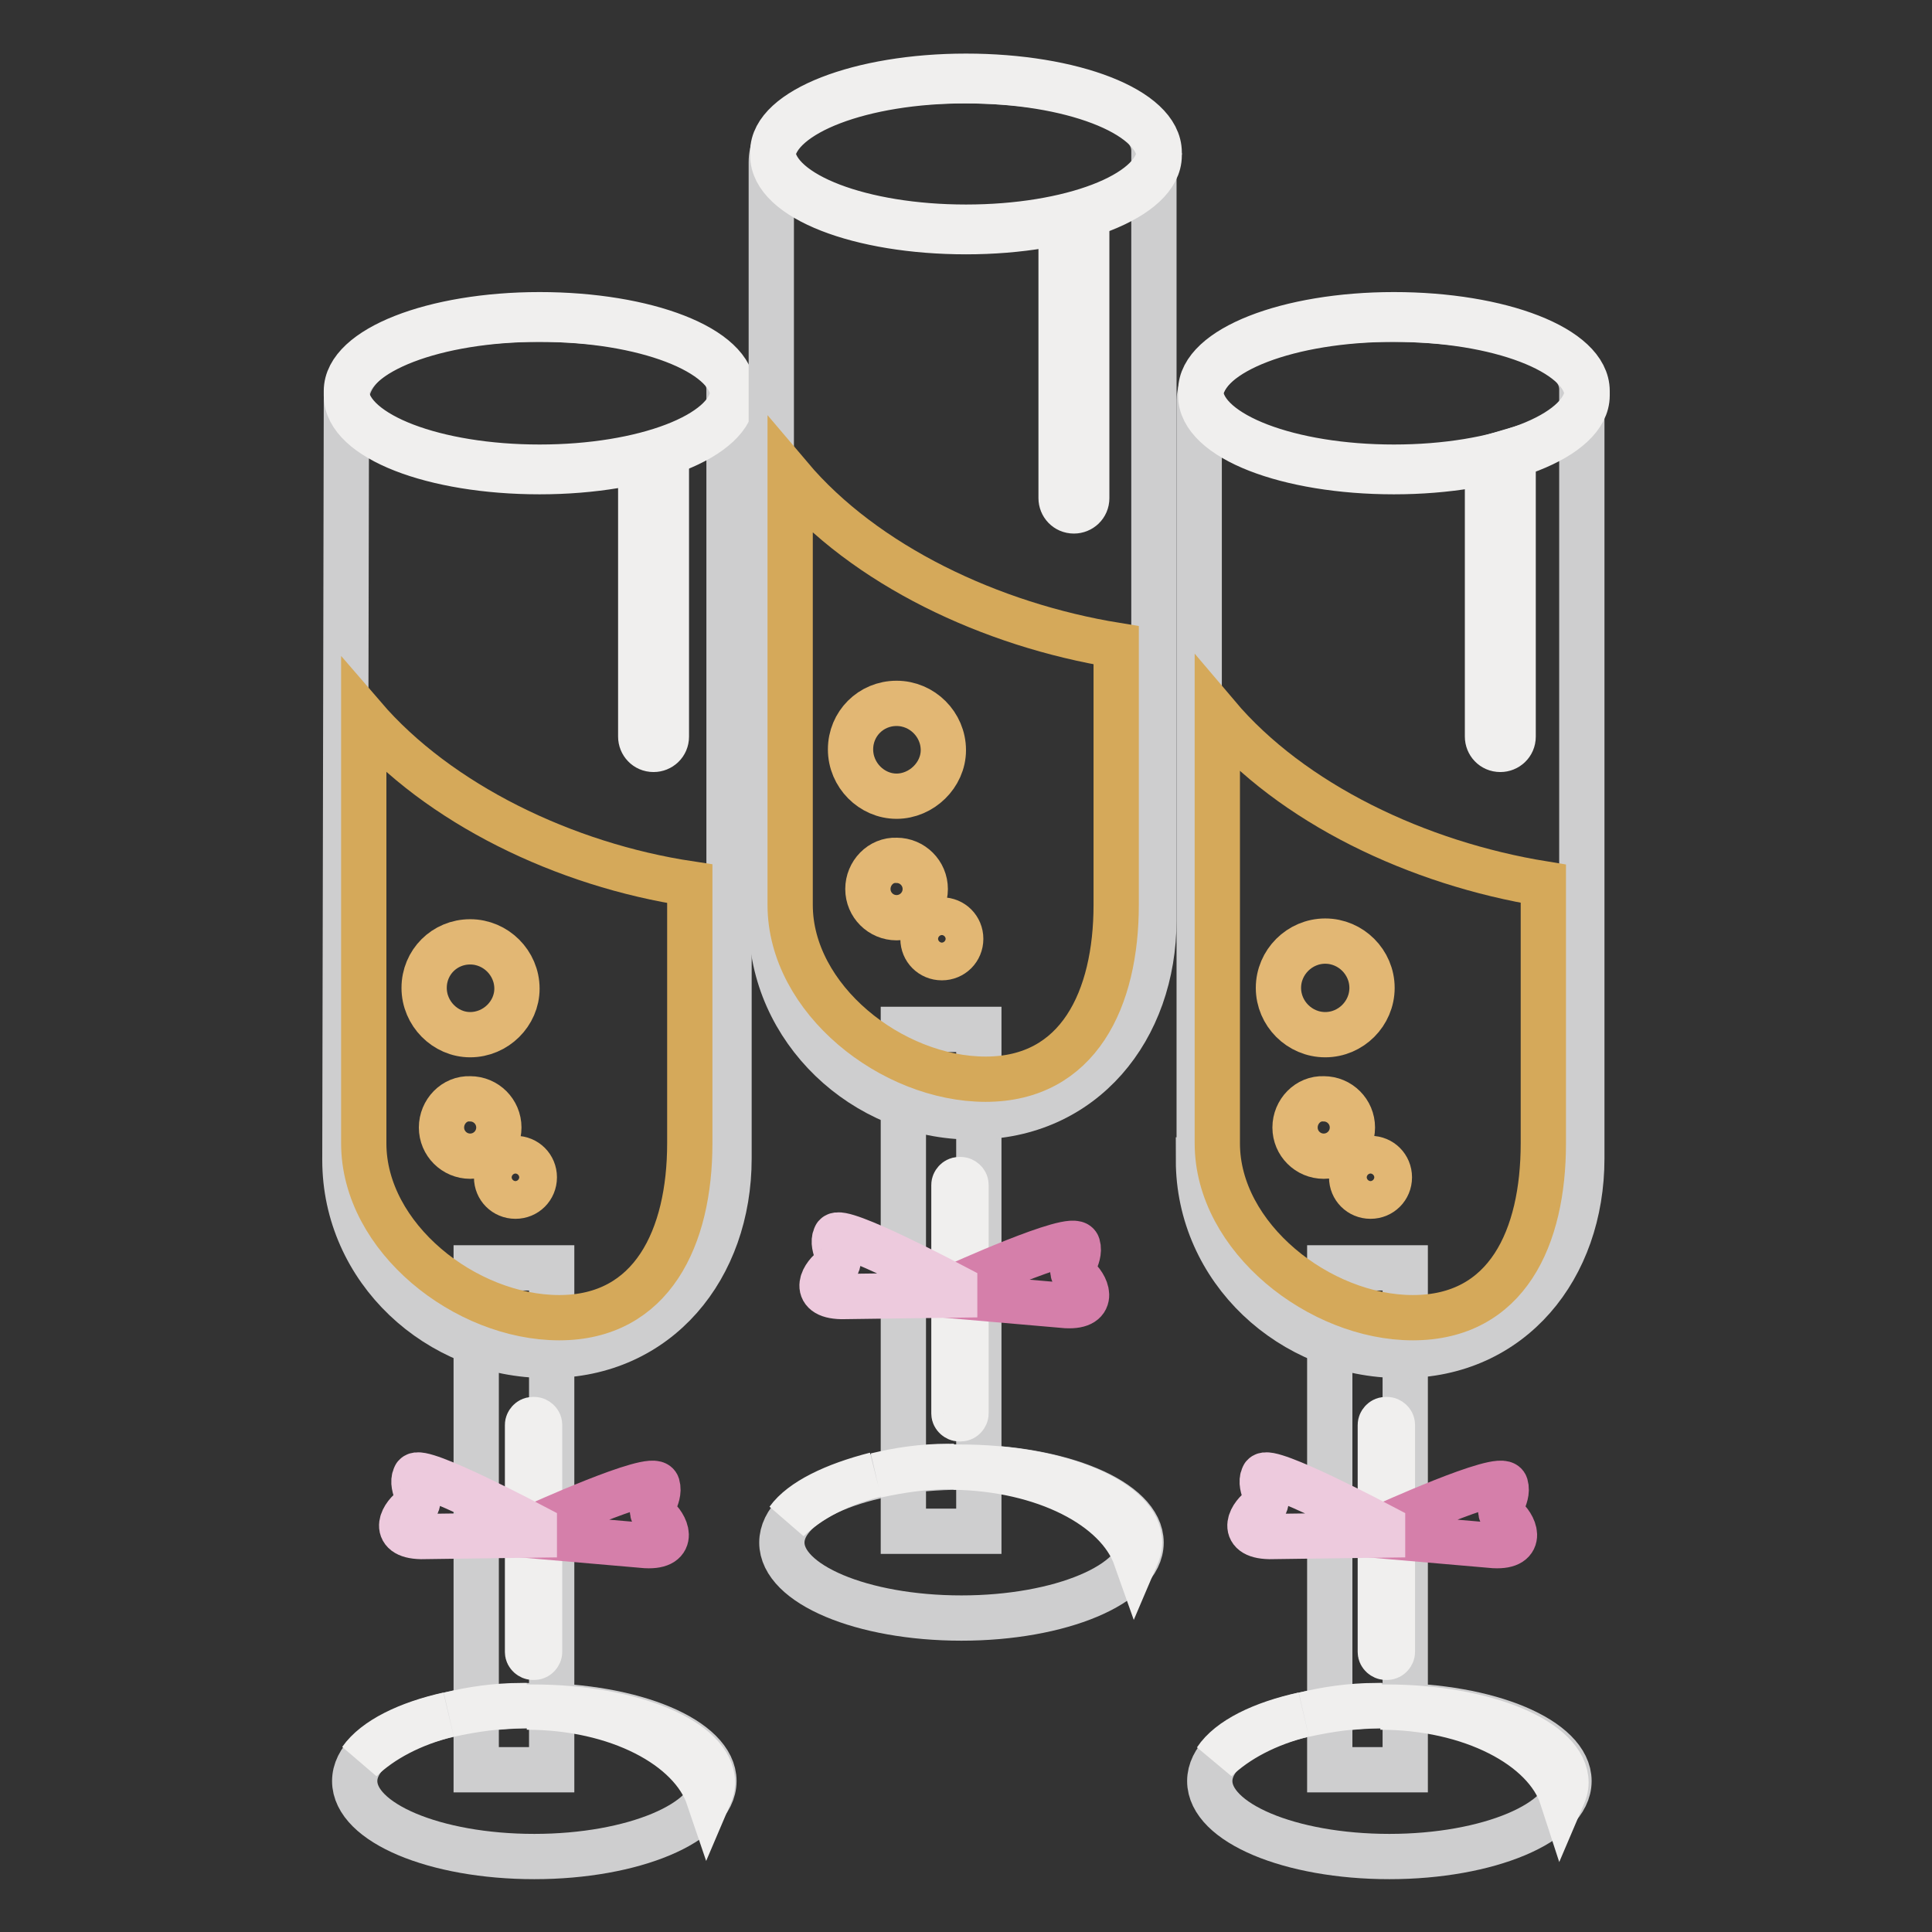 <?xml version="1.0" encoding="utf-8"?>
<!-- Svg Vector Icons : http://www.onlinewebfonts.com/icon -->
<!DOCTYPE svg PUBLIC "-//W3C//DTD SVG 1.1//EN" "http://www.w3.org/Graphics/SVG/1.1/DTD/svg11.dtd">
<svg version="1.1" xmlns="http://www.w3.org/2000/svg" xmlns:xlink="http://www.w3.org/1999/xlink" x="0px" y="0px" viewBox="0 0 256 256" enable-background="new 0 0 256 256" xml:space="preserve">
<rect x="0" y="0" width="256" height="256" fill="#333333" stroke="none"/>
<g> <path stroke-width="6" fill-opacity="0" stroke="#cececf"  d="M63.1,168h10v66.5h-10V168z"/> <path stroke-width="6" fill-opacity="0" stroke="#f0efee"  d="M71.5,218.9c0,0.3-0.3,0.7-0.7,0.7h-0.2c-0.3,0-0.7-0.3-0.7-0.7v-30.1c0-0.3,0.3-0.7,0.7-0.7h0.2 c0.3,0,0.7,0.3,0.7,0.7V218.9z"/> <path stroke-width="6" fill-opacity="0" stroke="#cececf"  d="M47,236c0,5.5,10.6,10,23.8,10c13.1,0,23.8-4.5,23.8-10c0,0,0,0,0,0c0-5.5-10.6-10-23.8-10 C57.7,226,47,230.5,47,236L47,236z"/> <path stroke-width="6" fill-opacity="0" stroke="#f0efee"  d="M47.8,233.2c2.8-2.7,6.8-4.8,11.6-6C54,228.4,49.7,230.5,47.8,233.2z M93.9,238.2c0.3-0.7,0.5-1.3,0.5-2 c0-5.5-10.6-10-23.8-10h-0.8C81.8,226.2,91.6,231.4,93.9,238.2L93.9,238.2z M69.1,226c-3.5,0-6.7,0.5-9.6,1.2 c3.2-0.7,6.5-1.2,10.3-1.2H69.1z"/> <path stroke-width="6" fill-opacity="0" stroke="#d57faa"  d="M70.8,202.3c0,0,15.8-7.2,16.3-5.5c0.5,1.7-1.5,3.2-0.2,4.2c1.3,1,2.8,4-1.3,3.8l-15-1.3L70.8,202.3z"/> <path stroke-width="6" fill-opacity="0" stroke="#edcadd"  d="M70.8,202.3c0,0-15.3-8.1-15.8-6.7c-0.7,1.5,1.3,3.2-0.2,4.2c-1.3,0.8-3.2,3.7,1,3.8l15-0.2V202.3z"/> <path stroke-width="6" fill-opacity="0" stroke="#cececf"  d="M45.7,153.7c0,14.5,12.3,25.9,26.8,25.9h0.2c14.5,0,23.9-11.6,23.9-26.1V51.6c0-5.7-11-9.3-25.4-9.3 s-25.3,4.2-25.3,10.8L45.7,153.7z"/> <path stroke-width="6" fill-opacity="0" stroke="#f0efee"  d="M71.5,42.3c13.8,0,25.1,4.3,25.6,9.8v-0.3c0-5.7-11.5-10.1-25.6-10.1s-25.6,4.5-25.6,10.1v0.3 C46.5,46.6,57.7,42.3,71.5,42.3z M71.5,61.9c-13.8,0-25.1-4.3-25.6-9.8v0.3c0,5.7,11.5,10.1,25.6,10.1s25.6-4.5,25.6-10.1v-0.3 C96.6,57.6,85.3,61.9,71.5,61.9z"/> <path stroke-width="6" fill-opacity="0" stroke="#d5a95a"  d="M48.2,151.5c0,12.5,13.5,23.1,25.9,23.1c12.3,0,17.3-10.6,17.3-23.1v-34.4c-16.6-2.5-33.3-10.6-43.2-22.1 V151.5z"/> <path stroke-width="6" fill-opacity="0" stroke="#e2b774"  d="M56.2,130.9c0,3.4,2.8,6.2,6.1,6.2c3.4,0,6.2-2.8,6.2-6.1c0,0,0,0,0,0c0-3.4-2.8-6.2-6.2-6.2 C58.9,124.8,56.2,127.5,56.2,130.9L56.2,130.9z"/> <path stroke-width="6" fill-opacity="0" stroke="#e2b774"  d="M58.5,149.4c0,2.1,1.7,3.8,3.8,3.8c2.1,0,3.8-1.7,3.8-3.8c0-2.1-1.7-3.8-3.8-3.8 C60.2,145.5,58.5,147.3,58.5,149.4C58.5,149.4,58.5,149.4,58.5,149.4z"/> <path stroke-width="6" fill-opacity="0" stroke="#e2b774"  d="M65.8,156c0,1.4,1.1,2.5,2.5,2.5s2.5-1.1,2.5-2.5c0,0,0,0,0,0c0-1.4-1.1-2.5-2.5-2.5 C66.9,153.5,65.8,154.6,65.8,156C65.8,156,65.8,156,65.8,156z"/> <path stroke-width="6" fill-opacity="0" stroke="#f0efee"  d="M88.3,59.7v37.9c0,1-0.8,1.7-1.7,1.7c-1,0-1.7-0.8-1.7-1.7V60.7L88.3,59.7z"/> <path stroke-width="6" fill-opacity="0" stroke="#cececf"  d="M119.7,136.4h10v66.5h-10V136.4z"/> <path stroke-width="6" fill-opacity="0" stroke="#f0efee"  d="M128,187.3c0,0.3-0.3,0.7-0.7,0.7h-0.2c-0.3,0-0.7-0.3-0.7-0.7V157c0-0.3,0.3-0.7,0.7-0.7h0.2 c0.3,0,0.7,0.3,0.7,0.7V187.3z"/> <path stroke-width="6" fill-opacity="0" stroke="#cececf"  d="M103.6,204.4c0,5.5,10.6,10,23.8,10c13.1,0,23.8-4.5,23.8-10c0,0,0,0,0,0c0-5.5-10.6-10-23.8-10 C114.2,194.4,103.6,198.9,103.6,204.4z"/> <path stroke-width="6" fill-opacity="0" stroke="#f0efee"  d="M104.4,201.4c2.8-2.7,6.8-4.8,11.6-6C110.5,196.8,106.2,198.9,104.4,201.4z M150.5,206.4 c0.3-0.7,0.5-1.3,0.5-2c0-5.5-10.6-10-23.8-10h-0.8C138.3,194.6,148.1,199.6,150.5,206.4L150.5,206.4z M125.7,194.3 c-3.5,0-6.7,0.5-9.6,1.2c3.2-0.7,6.5-1.2,10.3-1.2C126.2,194.4,126,194.3,125.7,194.3z"/> <path stroke-width="6" fill-opacity="0" stroke="#d57faa"  d="M126.5,170.5c0,0,15.8-7.2,16.3-5.5c0.5,1.7-1.5,3.2-0.2,4.2c1.3,1,2.8,4-1.3,3.8l-15-1.3L126.5,170.5z"/> <path stroke-width="6" fill-opacity="0" stroke="#edcadd"  d="M126.5,170.5c0,0-15.3-8.1-15.8-6.7c-0.7,1.5,1.3,3.2-0.2,4.2c-1.3,0.8-3.2,3.7,1,3.8l15-0.2V170.5z"/> <path stroke-width="6" fill-opacity="0" stroke="#cececf"  d="M102.2,122.1c0,14.3,12.3,25.9,26.6,25.9h0.2c14.5,0,23.9-11.6,23.9-26.1V20c0-5.7-11-9.3-25.4-9.3 c-14.5,0-25.3,4.2-25.3,10.8V122.1z"/> <path stroke-width="6" fill-opacity="0" stroke="#f0efee"  d="M128,10.7c13.8,0,25.1,4.3,25.6,9.8v-0.3c0-5.7-11.5-10.1-25.6-10.1c-14.1,0-25.6,4.5-25.6,10v0.3 C103.1,15,114.2,10.7,128,10.7z"/> <path stroke-width="6" fill-opacity="0" stroke="#f0efee"  d="M128,30.1c-13.8,0-25.1-4.3-25.6-9.8v0.3c0,5.7,11.5,10.1,25.6,10.1c14.1,0,25.6-4.5,25.6-10.1v-0.3 C153.1,25.8,141.8,30.1,128,30.1z"/> <path stroke-width="6" fill-opacity="0" stroke="#d5a95a"  d="M104.7,119.9c0,12.5,13.5,23.1,25.9,23.1c12.3,0,17.3-10.6,17.3-23.1V85.5c-16.6-2.7-33.3-10.6-43.2-22.3 V119.9z"/> <path stroke-width="6" fill-opacity="0" stroke="#e2b774"  d="M112.7,99.3c0,3.4,2.8,6.2,6.1,6.2s6.2-2.8,6.2-6.1c0,0,0,0,0,0c0-3.4-2.8-6.2-6.2-6.2 S112.7,95.9,112.7,99.3z"/> <path stroke-width="6" fill-opacity="0" stroke="#e2b774"  d="M115,117.8c0,2.1,1.7,3.8,3.8,3.8c2.1,0,3.8-1.7,3.8-3.8c0,0,0,0,0,0c0-2.1-1.7-3.8-3.8-3.8 C116.7,113.9,115,115.7,115,117.8C115,117.8,115,117.8,115,117.8z"/> <path stroke-width="6" fill-opacity="0" stroke="#e2b774"  d="M122.3,124.4c0,1.4,1.1,2.5,2.5,2.5c1.4,0,2.5-1.1,2.5-2.5c0,0,0,0,0,0c0-1.4-1.1-2.5-2.5-2.5 S122.3,123,122.3,124.4C122.3,124.4,122.3,124.4,122.3,124.4z"/> <path stroke-width="6" fill-opacity="0" stroke="#f0efee"  d="M144,28.1V66c0,1-0.8,1.7-1.7,1.7c-1,0-1.7-0.8-1.7-1.7V29.1L144,28.1z"/> <path stroke-width="6" fill-opacity="0" stroke="#cececf"  d="M176.2,168h10v66.5h-10V168z"/> <path stroke-width="6" fill-opacity="0" stroke="#f0efee"  d="M184.5,218.9c0,0.3-0.3,0.7-0.7,0.7h-0.2c-0.3,0-0.7-0.3-0.7-0.7v-30.1c0-0.3,0.3-0.7,0.7-0.7h0.2 c0.3,0,0.7,0.3,0.7,0.7V218.9z"/> <path stroke-width="6" fill-opacity="0" stroke="#cececf"  d="M160.3,236c0,5.5,10.6,10,23.8,10c13.1,0,23.8-4.5,23.8-10s-10.6-10-23.8-10 C170.9,226,160.3,230.5,160.3,236L160.3,236z"/> <path stroke-width="6" fill-opacity="0" stroke="#f0efee"  d="M161.1,233.2c2.8-2.7,6.8-4.8,11.6-6C167.2,228.4,162.9,230.5,161.1,233.2z M207,238.2 c0.3-0.7,0.5-1.3,0.5-2c0-5.5-10.6-10-23.8-10h-0.8C194.9,226.2,204.8,231.4,207,238.2L207,238.2z M182.4,226 c-3.5,0-6.7,0.5-9.6,1.2c3.2-0.7,6.5-1.2,10.3-1.2H182.4L182.4,226z"/> <path stroke-width="6" fill-opacity="0" stroke="#d57faa"  d="M183.2,202.3c0,0,15.8-7.2,16.3-5.5c0.5,1.7-1.5,3.2-0.2,4.2c1.3,1,2.8,4-1.3,3.8l-15-1.3L183.2,202.3z"/> <path stroke-width="6" fill-opacity="0" stroke="#edcadd"  d="M183.2,202.3c0,0-15.3-8.1-15.8-6.7c-0.7,1.5,1.3,3.2-0.2,4.2c-1.3,0.8-3.2,3.7,1,3.8l15-0.2V202.3 L183.2,202.3z"/> <path stroke-width="6" fill-opacity="0" stroke="#cececf"  d="M158.8,153.7c0,14.5,12.3,25.9,26.8,25.9h0.2c14.5,0,23.8-11.6,23.8-26.1V51.6c0-5.7-11-9.3-25.4-9.3 s-25.1,4.2-25.3,10.8V153.7z"/> <path stroke-width="6" fill-opacity="0" stroke="#f0efee"  d="M184.7,42.3c13.8,0,25.1,4.3,25.6,9.8v-0.3c0-5.7-11.5-10.1-25.6-10.1c-14.1,0-25.6,4.5-25.6,10.1v0.3 C159.6,46.6,170.9,42.3,184.7,42.3z M184.7,61.9c-13.8,0-25.1-4.3-25.6-9.8v0.3c0,5.7,11.5,10.1,25.6,10.1 c14.1,0,25.6-4.5,25.6-10.1v-0.3C209.7,57.6,198.5,61.9,184.7,61.9z"/> <path stroke-width="6" fill-opacity="0" stroke="#d5a95a"  d="M161.3,151.5c0,12.5,13.6,23.1,25.9,23.1c12.5,0,17.3-10.6,17.3-23.1v-34.4c-16.6-2.7-33.3-10.6-43.2-22.3 V151.5z"/> <path stroke-width="6" fill-opacity="0" stroke="#e2b774"  d="M169.4,130.9c0,3.4,2.8,6.2,6.2,6.2s6.2-2.8,6.2-6.2c0-3.4-2.8-6.2-6.2-6.2S169.4,127.5,169.4,130.9z"/> <path stroke-width="6" fill-opacity="0" stroke="#e2b774"  d="M171.6,149.4c0,2.1,1.7,3.8,3.8,3.8c2.1,0,3.8-1.7,3.8-3.8c0,0,0,0,0,0c0-2.1-1.7-3.8-3.8-3.8 C173.3,145.5,171.6,147.3,171.6,149.4C171.6,149.4,171.6,149.4,171.6,149.4z"/> <path stroke-width="6" fill-opacity="0" stroke="#e2b774"  d="M179.1,156c0,1.4,1.1,2.5,2.5,2.5c1.4,0,2.5-1.1,2.5-2.5c0-1.4-1.1-2.5-2.5-2.5 C180.2,153.5,179.1,154.6,179.1,156z"/> <path stroke-width="6" fill-opacity="0" stroke="#f0efee"  d="M200.5,59.7v37.9c0,1-0.8,1.7-1.7,1.7c-1,0-1.7-0.8-1.7-1.7V60.7L200.5,59.7z"/></g>
</svg>